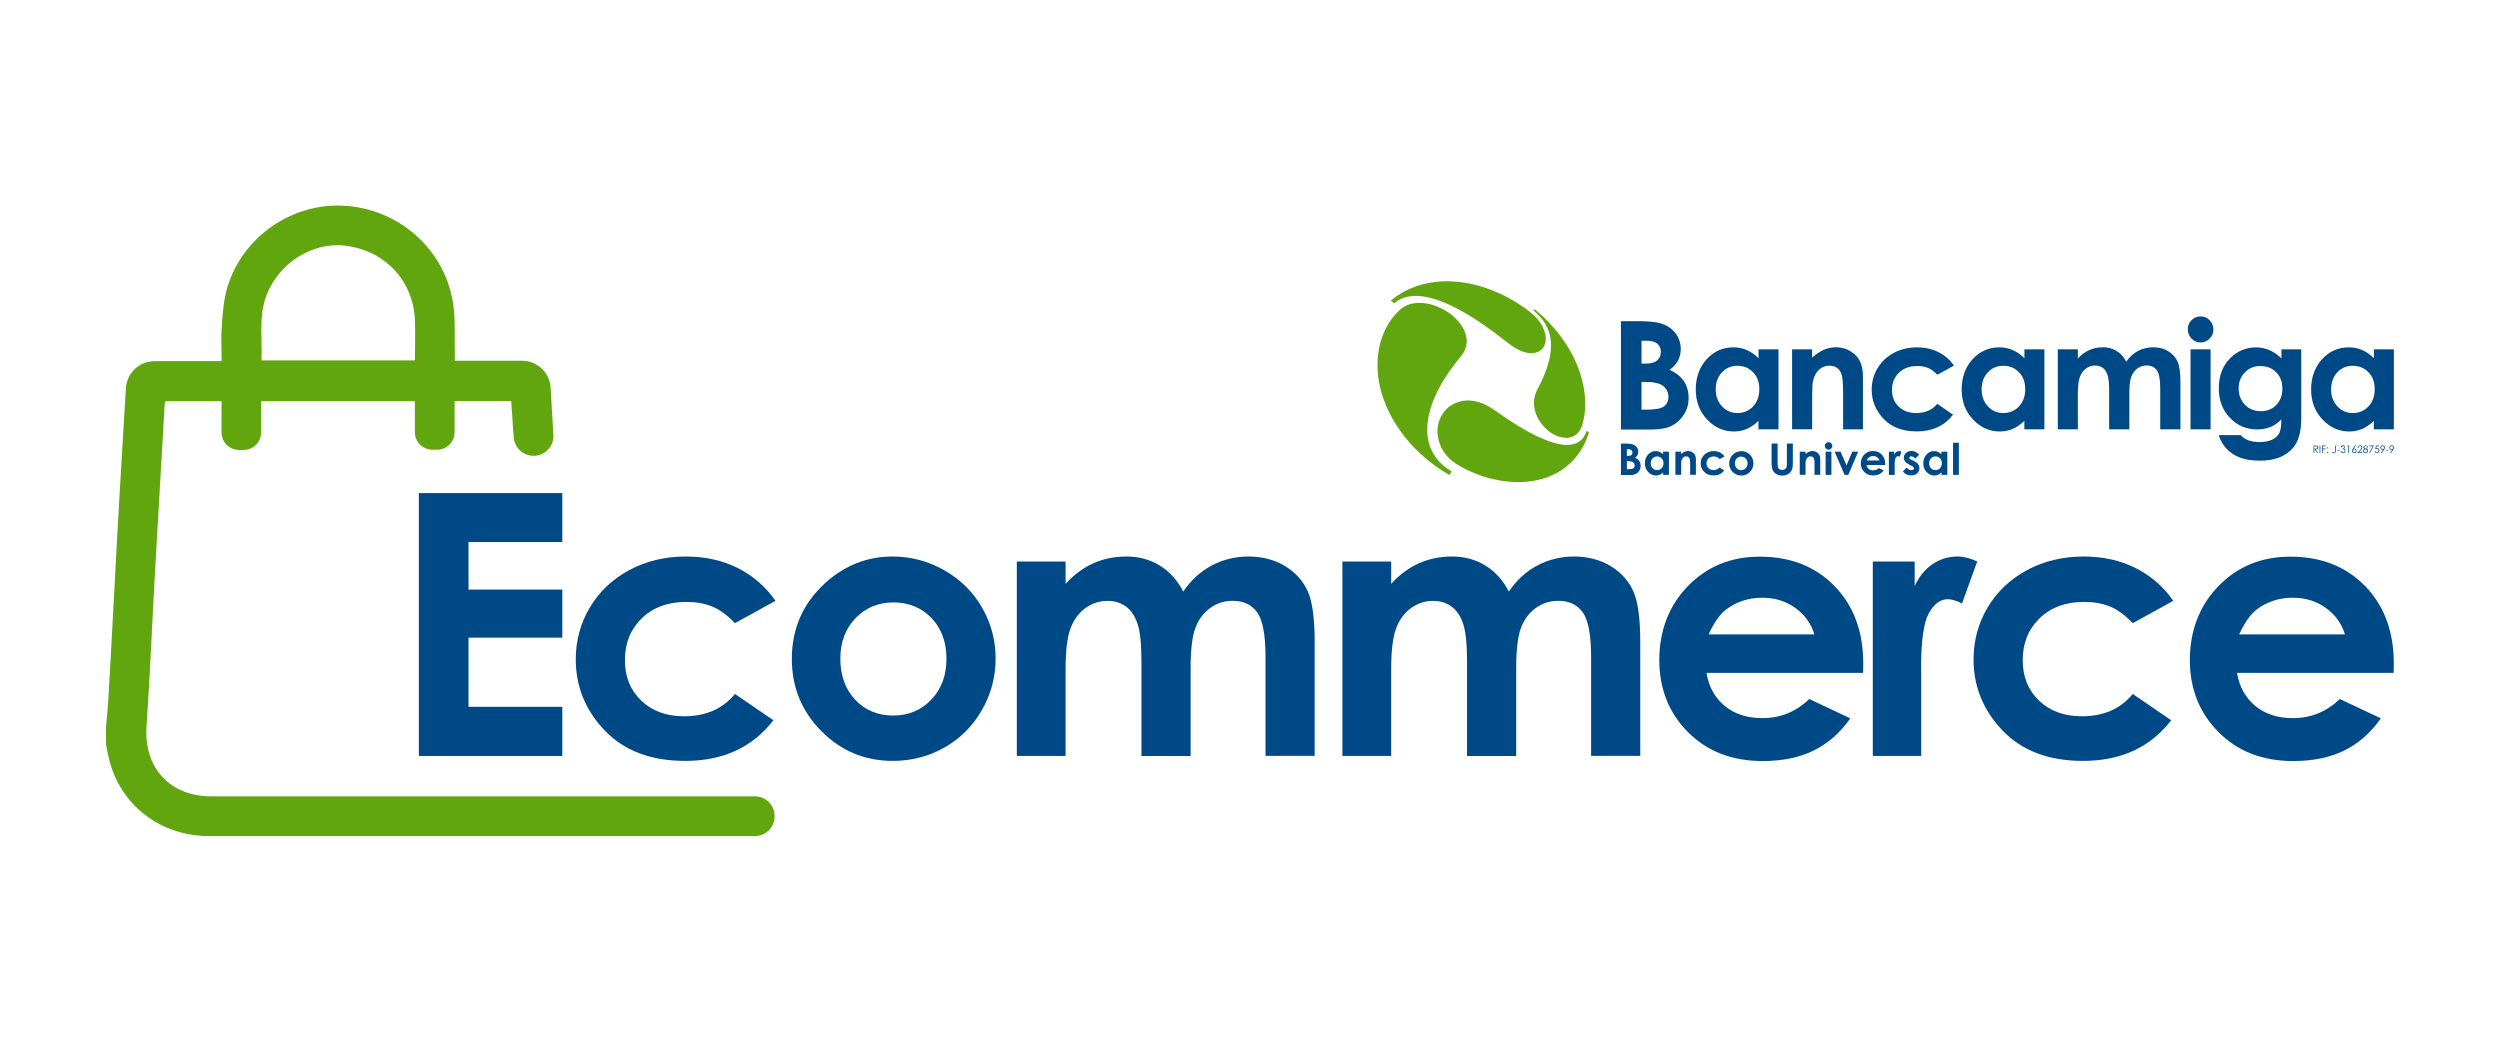 <?xml version="1.0" encoding="UTF-8"?>
<svg id="Layer_1" data-name="Layer 1" xmlns="http://www.w3.org/2000/svg" viewBox="0 0 340.16 141.73">
  <defs>
    <style>
      .cls-1 {
        fill: #004987;
      }

      .cls-2 {
        fill: #61a60e;
      }
    </style>
  </defs>
  <g>
    <g>
      <g>
        <path class="cls-1" d="M220.55,58.42v-14.72h2.31c1.34,0,2.33,.09,2.95,.26,.88,.23,1.58,.67,2.1,1.3,.52,.63,.78,1.38,.78,2.24,0,.56-.12,1.07-.35,1.53-.24,.46-.62,.89-1.16,1.29,.89,.42,1.55,.95,1.96,1.58,.41,.63,.62,1.38,.62,2.24s-.21,1.58-.64,2.26c-.43,.68-.98,1.19-1.65,1.53-.67,.34-1.61,.51-2.8,.51h-4.13Zm2.8-12.05v3.1h.61c.68,0,1.19-.14,1.52-.43,.33-.29,.5-.68,.5-1.17,0-.46-.16-.83-.47-1.1-.31-.27-.79-.41-1.44-.41h-.72Zm0,5.6v3.77h.7c1.16,0,1.95-.15,2.35-.44,.4-.29,.61-.72,.61-1.28,0-.63-.24-1.13-.71-1.5-.47-.37-1.26-.55-2.37-.55h-.58Z"/>
        <path class="cls-1" d="M239.26,47.53h2.73v10.89h-2.73v-1.15c-.53,.51-1.07,.87-1.6,1.1-.54,.22-1.12,.34-1.74,.34-1.41,0-2.62-.55-3.65-1.64s-1.54-2.45-1.54-4.07,.5-3.06,1.49-4.13c.99-1.07,2.2-1.61,3.62-1.61,.65,0,1.27,.12,1.84,.37,.57,.25,1.1,.62,1.59,1.11v-1.2Zm-2.87,2.24c-.84,0-1.55,.3-2.1,.9-.56,.6-.84,1.36-.84,2.3s.28,1.71,.85,2.32c.57,.61,1.27,.91,2.1,.91s1.57-.3,2.13-.9c.57-.6,.85-1.38,.85-2.35s-.28-1.71-.85-2.3c-.57-.59-1.28-.88-2.14-.88Z"/>
        <path class="cls-1" d="M243.83,47.53h2.73v1.12c.62-.52,1.18-.89,1.68-1.09,.5-.2,1.02-.31,1.54-.31,1.08,0,2,.38,2.75,1.13,.63,.64,.95,1.59,.95,2.84v7.2h-2.7v-4.77c0-1.3-.06-2.16-.17-2.59-.12-.43-.32-.75-.61-.97-.29-.22-.65-.34-1.07-.34-.55,0-1.03,.19-1.42,.55-.4,.37-.67,.88-.82,1.53-.08,.34-.12,1.08-.12,2.21v4.37h-2.73v-10.89Z"/>
        <path class="cls-1" d="M265.87,49.74l-2.27,1.25c-.43-.45-.85-.76-1.27-.93-.42-.17-.91-.26-1.47-.26-1.02,0-1.85,.3-2.48,.91-.63,.61-.95,1.39-.95,2.34s.3,1.68,.91,2.27c.61,.59,1.41,.88,2.39,.88,1.22,0,2.17-.42,2.86-1.25l2.15,1.47c-1.17,1.52-2.82,2.28-4.94,2.28-1.92,0-3.41-.57-4.5-1.7-1.08-1.13-1.63-2.46-1.63-3.98,0-1.05,.26-2.02,.79-2.91,.53-.89,1.26-1.58,2.21-2.09,.94-.51,2-.76,3.17-.76,1.08,0,2.05,.22,2.91,.65,.86,.43,1.57,1.04,2.11,1.84Z"/>
        <path class="cls-1" d="M275.44,47.53h2.73v10.89h-2.73v-1.15c-.53,.51-1.07,.87-1.6,1.1-.54,.22-1.12,.34-1.74,.34-1.41,0-2.62-.55-3.65-1.64-1.03-1.09-1.54-2.45-1.54-4.07s.5-3.06,1.49-4.13c.99-1.07,2.2-1.61,3.62-1.61,.65,0,1.27,.12,1.84,.37,.57,.25,1.1,.62,1.59,1.11v-1.2Zm-2.87,2.24c-.84,0-1.55,.3-2.1,.9-.56,.6-.84,1.36-.84,2.3s.28,1.71,.85,2.32c.57,.61,1.27,.91,2.1,.91s1.57-.3,2.13-.9c.57-.6,.85-1.38,.85-2.35s-.28-1.71-.85-2.3c-.57-.59-1.28-.88-2.14-.88Z"/>
        <path class="cls-1" d="M279.99,47.53h2.73v1.25c.47-.51,.99-.9,1.56-1.15,.57-.25,1.19-.38,1.87-.38s1.3,.17,1.84,.5c.55,.33,.99,.82,1.32,1.46,.43-.64,.97-1.13,1.6-1.46,.63-.33,1.32-.5,2.07-.5s1.46,.18,2.04,.54c.59,.36,1.01,.83,1.27,1.41,.26,.58,.39,1.52,.39,2.83v6.39h-2.75v-5.52c0-1.23-.15-2.07-.46-2.51-.31-.44-.77-.66-1.38-.66-.47,0-.89,.13-1.26,.4-.37,.27-.65,.64-.83,1.11-.18,.47-.27,1.23-.27,2.27v4.91h-2.75v-5.27c0-.97-.07-1.68-.22-2.12-.14-.44-.36-.76-.65-.98-.29-.21-.64-.32-1.04-.32-.45,0-.87,.14-1.24,.41-.37,.27-.65,.65-.83,1.14-.18,.49-.28,1.25-.28,2.3v4.84h-2.73v-10.89Z"/>
        <path class="cls-1" d="M299.42,43.05c.48,0,.89,.17,1.23,.52,.34,.35,.51,.77,.51,1.26s-.17,.9-.51,1.25c-.34,.34-.75,.52-1.22,.52s-.9-.18-1.24-.53c-.34-.35-.51-.78-.51-1.28s.17-.89,.51-1.23c.34-.34,.75-.51,1.23-.51Zm-1.37,4.48h2.73v10.89h-2.73v-10.89Z"/>
        <path class="cls-1" d="M310.4,47.53h2.72v9.33c0,1.84-.37,3.2-1.11,4.06-.99,1.17-2.49,1.76-4.49,1.76-1.07,0-1.96-.13-2.69-.4-.73-.27-1.34-.66-1.84-1.18-.5-.52-.87-1.15-1.11-1.89h3.01c.27,.31,.61,.54,1.03,.7,.42,.16,.92,.24,1.49,.24,.73,0,1.32-.11,1.77-.34,.45-.23,.76-.52,.95-.88,.18-.36,.28-.98,.28-1.86-.48,.48-.98,.83-1.51,1.04-.53,.21-1.12,.32-1.79,.32-1.46,0-2.7-.53-3.7-1.58-1.01-1.05-1.51-2.39-1.51-4,0-1.73,.53-3.12,1.6-4.16,.97-.95,2.12-1.42,3.46-1.42,.63,0,1.22,.12,1.78,.35,.56,.23,1.12,.61,1.68,1.14v-1.2Zm-2.83,2.27c-.86,0-1.57,.29-2.13,.87-.56,.58-.84,1.3-.84,2.18s.29,1.65,.86,2.23c.57,.58,1.29,.87,2.16,.87s1.55-.28,2.1-.85c.55-.57,.83-1.31,.83-2.23s-.28-1.64-.83-2.21c-.55-.57-1.27-.85-2.14-.85Z"/>
        <path class="cls-1" d="M322.99,47.53h2.73v10.89h-2.73v-1.15c-.53,.51-1.07,.87-1.6,1.1-.54,.22-1.12,.34-1.74,.34-1.41,0-2.62-.55-3.65-1.64-1.03-1.09-1.54-2.45-1.54-4.07s.5-3.06,1.49-4.13c.99-1.07,2.2-1.61,3.62-1.61,.65,0,1.27,.12,1.84,.37,.57,.25,1.1,.62,1.59,1.11v-1.2Zm-2.87,2.24c-.84,0-1.55,.3-2.1,.9-.56,.6-.84,1.36-.84,2.3s.28,1.71,.85,2.32c.57,.61,1.27,.91,2.1,.91s1.57-.3,2.13-.9c.57-.6,.85-1.38,.85-2.35s-.28-1.71-.85-2.3c-.56-.59-1.28-.88-2.14-.88Z"/>
      </g>
      <g>
        <path class="cls-2" d="M193.12,41.21c1.08,.01,2.06,.29,3,.75,1.02,.5,1.9,1.19,2.58,2.11,.41,.54,.71,1.14,.82,1.81,.16,.91-.07,1.73-.63,2.45-.56,.72-1.14,1.43-1.67,2.18-.81,1.15-1.52,2.36-2.06,3.66-.46,1.09-.8,2.22-.92,3.4-.13,1.26,0,2.48,.53,3.64,.48,1.05,1.21,1.88,2.14,2.54,.17,.12,.36,.24,.54,.35,.05,.03,.06,.06,.03,.11-.07,.12-.14,.24-.21,.36-.03,.05-.05,.06-.11,.03-1.24-.71-2.4-1.54-3.47-2.49-.86-.75-1.65-1.57-2.37-2.45-1.28-1.57-2.31-3.29-3.01-5.2-.56-1.54-.88-3.12-.88-4.76,0-1.78,.35-3.49,1.17-5.08,.5-.97,1.14-1.82,1.96-2.54,.52-.46,1.14-.71,1.82-.81,.25-.04,.5-.05,.73-.06Z"/>
        <path class="cls-2" d="M206.75,65.6c-.83,0-1.52-.05-2.21-.15-1.2-.17-2.36-.47-3.49-.9-1.05-.4-2.06-.87-2.99-1.49-1.08-.72-1.87-1.68-2.25-2.94-.37-1.22-.3-2.42,.32-3.55,.57-1.04,1.46-1.68,2.61-1.96,1.02-.25,2-.09,2.97,.28,.73,.28,1.37,.72,2,1.16,1.18,.83,2.39,1.64,3.64,2.36,1.04,.6,2.1,1.14,3.23,1.56,.62,.23,1.25,.42,1.9,.51,.55,.08,1.11,.09,1.65-.06,.83-.23,1.36-.78,1.67-1.57,.03-.08,.08-.2,.1-.24,0,0,0,0,0,0,.05,.03,.26,.18,.29,.21,0,0,0,0,0,0,0,.01-.01,.06-.02,.09-.41,1.34-1.06,2.55-2.01,3.59-.85,.94-1.85,1.66-3,2.18-.87,.39-1.77,.65-2.71,.78-.61,.09-1.22,.14-1.7,.13Z"/>
        <path class="cls-2" d="M197.33,38.28c.08,0,.22,0,.31,.01,.35,.03,.7,.05,1.04,.09,1.2,.14,2.36,.42,3.5,.81,1.74,.6,3.37,1.41,4.89,2.45,.63,.43,1.25,.88,1.8,1.43,.57,.57,1.02,1.22,1.28,2,.18,.54,.25,1.1,.09,1.66-.21,.74-.73,1.16-1.47,1.29-.61,.11-1.2-.03-1.77-.26-.75-.3-1.4-.76-2.02-1.25-1.08-.86-2.18-1.68-3.32-2.46-1.56-1.06-3.16-2.03-4.9-2.78-.97-.42-1.97-.76-3.01-.92-.85-.13-1.7-.14-2.53,.1-.53,.15-1.01,.4-1.44,.75-.02,.02-.05,.04-.06,.05,0,0,0,0-.01,0-.05-.03-.33-.23-.47-.33,0,0,0-.01,0-.01,.58-.49,1.19-.91,1.85-1.26,1.3-.69,2.69-1.1,4.14-1.28,.29-.04,.58-.06,.87-.08,.09,0,.25-.01,.34-.02h.24c.15,0,.3,0,.45,0h.2Z"/>
        <path class="cls-2" d="M215.69,54.73c.02,1.07-.1,2.12-.42,3.14-.17,.54-.43,1-.91,1.33-.45,.31-.95,.41-1.48,.36-1.11-.11-2-.65-2.75-1.45-.61-.65-1.06-1.39-1.28-2.26-.26-1-.15-1.95,.34-2.87,.47-.88,.89-1.79,1.22-2.73,.3-.86,.53-1.73,.6-2.64,.06-.7,.02-1.39-.15-2.07-.32-1.3-1.07-2.32-2.07-3.18-.05-.04-.11-.1-.13-.11,0,0,0,0,0-.01l.14-.16s0,0,.01,0c.01,.01,.04,.04,.06,.05,.4,.33,.78,.67,1.16,1.02,.89,.85,1.71,1.77,2.44,2.77,.82,1.13,1.52,2.33,2.07,3.62,.43,1.02,.74,2.07,.94,3.15,.13,.68,.19,1.36,.2,2.05Z"/>
      </g>
      <g>
        <path class="cls-1" d="M220.55,64.62v-4.26h.67c.39,0,.67,.03,.85,.08,.26,.07,.46,.19,.61,.38,.15,.18,.23,.4,.23,.65,0,.16-.03,.31-.1,.44-.07,.13-.18,.26-.33,.37,.26,.12,.45,.27,.57,.46,.12,.18,.18,.4,.18,.65s-.06,.46-.19,.66c-.12,.2-.28,.34-.48,.44-.2,.1-.47,.15-.81,.15h-1.2Zm.81-3.49v.9h.18c.2,0,.34-.04,.44-.12,.1-.08,.14-.2,.14-.34,0-.13-.05-.24-.14-.32-.09-.08-.23-.12-.42-.12h-.21Zm0,1.62v1.09h.2c.34,0,.56-.04,.68-.13,.12-.09,.18-.21,.18-.37,0-.18-.07-.33-.21-.43-.14-.11-.37-.16-.69-.16h-.17Z"/>
        <path class="cls-1" d="M226.29,61.46h.79v3.15h-.79v-.33c-.15,.15-.31,.25-.46,.32-.16,.06-.32,.1-.51,.1-.41,0-.76-.16-1.06-.47-.3-.32-.45-.71-.45-1.18s.14-.89,.43-1.2c.29-.31,.64-.47,1.05-.47,.19,0,.37,.04,.53,.11,.17,.07,.32,.18,.46,.32v-.35Zm-.83,.65c-.24,0-.45,.09-.61,.26-.16,.17-.24,.39-.24,.67s.08,.5,.25,.67c.16,.18,.37,.26,.61,.26s.45-.09,.62-.26c.16-.17,.25-.4,.25-.68s-.08-.5-.25-.67c-.16-.17-.37-.26-.62-.26Z"/>
        <path class="cls-1" d="M227.95,61.46h.79v.32c.18-.15,.34-.26,.49-.32,.15-.06,.29-.09,.45-.09,.31,0,.58,.11,.8,.33,.18,.19,.27,.46,.27,.82v2.08h-.78v-1.38c0-.38-.02-.63-.05-.75-.03-.12-.09-.22-.18-.28-.08-.06-.19-.1-.31-.1-.16,0-.3,.05-.41,.16-.11,.11-.19,.26-.24,.44-.02,.1-.03,.31-.03,.64v1.27h-.79v-3.15Z"/>
        <path class="cls-1" d="M234.65,62.1l-.66,.36c-.12-.13-.25-.22-.37-.27s-.26-.08-.43-.08c-.3,0-.54,.09-.72,.26-.18,.18-.27,.4-.27,.68s.09,.49,.26,.66c.18,.17,.41,.25,.69,.25,.35,0,.63-.12,.83-.36l.62,.43c-.34,.44-.82,.66-1.43,.66-.55,0-.99-.16-1.3-.49-.31-.33-.47-.71-.47-1.15,0-.31,.08-.59,.23-.84,.15-.26,.37-.46,.64-.61,.27-.15,.58-.22,.92-.22,.31,0,.59,.06,.84,.19s.45,.3,.61,.53Z"/>
        <path class="cls-1" d="M236.91,61.38c.3,0,.58,.07,.84,.22,.26,.15,.47,.35,.61,.61,.15,.26,.22,.53,.22,.83s-.07,.58-.22,.83c-.15,.26-.35,.46-.6,.61-.26,.15-.54,.22-.84,.22-.45,0-.84-.16-1.16-.48-.32-.32-.48-.71-.48-1.17,0-.49,.18-.9,.54-1.23,.32-.29,.68-.43,1.09-.43Zm.01,.74c-.25,0-.45,.09-.61,.26-.16,.17-.25,.39-.25,.66s.08,.5,.24,.67c.16,.17,.37,.26,.61,.26s.45-.09,.62-.26,.25-.39,.25-.66-.08-.49-.24-.66c-.16-.17-.37-.25-.62-.25Z"/>
        <path class="cls-1" d="M241.06,60.35h.81v2.76c0,.24,.02,.41,.06,.5,.04,.1,.11,.18,.21,.24,.1,.06,.21,.09,.35,.09,.14,0,.27-.03,.37-.1,.1-.07,.17-.15,.21-.25,.04-.1,.06-.3,.06-.58v-2.66h.81v2.54c0,.43-.02,.73-.07,.89-.05,.17-.14,.33-.28,.48-.14,.15-.29,.27-.47,.34-.18,.07-.38,.11-.62,.11-.31,0-.58-.07-.81-.21-.23-.14-.39-.32-.49-.53-.1-.21-.15-.57-.15-1.08v-2.54Z"/>
        <path class="cls-1" d="M244.87,61.46h.79v.32c.18-.15,.34-.26,.49-.32,.15-.06,.29-.09,.45-.09,.31,0,.58,.11,.8,.33,.18,.19,.27,.46,.27,.82v2.08h-.78v-1.38c0-.38-.02-.63-.05-.75-.03-.12-.09-.22-.18-.28-.08-.06-.19-.1-.31-.1-.16,0-.3,.05-.41,.16-.11,.11-.19,.26-.24,.44-.02,.1-.03,.31-.03,.64v1.27h-.79v-3.15Z"/>
        <path class="cls-1" d="M248.8,60.16c.14,0,.26,.05,.36,.15,.1,.1,.15,.22,.15,.37s-.05,.26-.15,.36c-.1,.1-.22,.15-.35,.15s-.26-.05-.36-.15c-.1-.1-.15-.22-.15-.37s.05-.26,.15-.36c.1-.1,.22-.15,.36-.15Zm-.4,1.3h.79v3.15h-.79v-3.15Z"/>
        <path class="cls-1" d="M249.63,61.46h.81l.8,1.86,.79-1.86h.8l-1.34,3.15h-.51l-1.35-3.15Z"/>
        <path class="cls-1" d="M256.51,63.27h-2.54c.04,.22,.13,.4,.29,.53,.16,.13,.36,.2,.61,.2,.3,0,.55-.1,.76-.31l.67,.31c-.17,.24-.37,.41-.6,.52-.23,.11-.51,.17-.83,.17-.49,0-.9-.16-1.21-.47-.31-.31-.47-.7-.47-1.17s.16-.88,.47-1.2,.7-.48,1.17-.48c.5,0,.9,.16,1.21,.48,.31,.32,.47,.74,.47,1.26v.15Zm-.79-.62c-.05-.18-.16-.32-.31-.43-.15-.11-.33-.17-.54-.17-.22,0-.41,.06-.58,.19-.1,.08-.2,.21-.29,.41h1.72Z"/>
        <path class="cls-1" d="M257.03,61.46h.68v.4c.07-.16,.17-.28,.29-.36,.12-.08,.26-.12,.4-.12,.1,0,.21,.03,.32,.08l-.25,.68c-.09-.05-.17-.07-.23-.07-.12,0-.22,.08-.31,.23-.08,.15-.13,.45-.13,.89v.15s0,1.28,0,1.28h-.79v-3.15Z"/>
        <path class="cls-1" d="M261.1,61.9l-.49,.49c-.2-.2-.38-.3-.54-.3-.09,0-.16,.02-.21,.06-.05,.04-.08,.08-.08,.14,0,.04,.02,.08,.05,.12s.11,.08,.24,.15l.29,.14c.31,.15,.52,.3,.63,.46,.11,.16,.17,.34,.17,.55,0,.28-.1,.51-.31,.7-.21,.19-.48,.28-.83,.28-.46,0-.83-.18-1.1-.54l.49-.53c.09,.11,.2,.2,.33,.26,.12,.07,.24,.1,.33,.1,.1,0,.19-.03,.25-.08,.06-.05,.1-.11,.1-.17,0-.12-.11-.24-.34-.36l-.27-.13c-.51-.26-.77-.58-.77-.97,0-.25,.1-.46,.29-.64,.19-.18,.44-.27,.74-.27,.2,0,.4,.04,.58,.13,.18,.09,.33,.22,.46,.39Z"/>
        <path class="cls-1" d="M264.17,61.46h.79v3.15h-.79v-.33c-.15,.15-.31,.25-.46,.32-.16,.06-.32,.1-.51,.1-.41,0-.76-.16-1.06-.47-.3-.32-.45-.71-.45-1.18s.14-.89,.43-1.2c.29-.31,.64-.47,1.05-.47,.19,0,.37,.04,.53,.11,.17,.07,.32,.18,.46,.32v-.35Zm-.83,.65c-.24,0-.45,.09-.61,.26-.16,.17-.24,.39-.24,.67s.08,.5,.25,.67c.16,.18,.37,.26,.61,.26s.45-.09,.62-.26c.16-.17,.25-.4,.25-.68s-.08-.5-.25-.67c-.16-.17-.37-.26-.62-.26Z"/>
        <path class="cls-1" d="M265.74,60.24h.79v4.37h-.79v-4.37Z"/>
      </g>
    </g>
    <g>
      <path class="cls-1" d="M314.78,60.62h.2c.11,0,.19,0,.23,.01,.06,.01,.11,.04,.15,.09,.04,.04,.06,.1,.06,.17,0,.05-.01,.1-.04,.14-.03,.04-.06,.07-.11,.09-.05,.02-.11,.03-.2,.03l.36,.47h-.12l-.36-.47h-.06v.47h-.1v-1Zm.1,.1v.34h.17c.07,0,.12,0,.15-.02,.03-.01,.06-.03,.07-.06,.02-.03,.03-.06,.03-.09s0-.06-.03-.09c-.02-.03-.04-.05-.07-.06-.03-.01-.08-.02-.15-.02h-.18Z"/>
      <path class="cls-1" d="M315.61,60.62h.1v1h-.1v-1Z"/>
      <path class="cls-1" d="M315.94,60.62h.5v.1h-.4v.31h.4v.1h-.4v.49h-.1v-1Z"/>
      <path class="cls-1" d="M316.7,60.86s.04,0,.06,.02,.02,.04,.02,.06,0,.04-.02,.06c-.02,.02-.04,.02-.06,.02s-.04,0-.06-.02-.02-.04-.02-.06,0-.04,.02-.06c.02-.02,.04-.02,.06-.02Zm0,.61s.04,0,.06,.02,.02,.04,.02,.06,0,.04-.02,.06c-.02,.02-.04,.02-.06,.02s-.04,0-.06-.02c-.02-.02-.02-.04-.02-.06s0-.04,.02-.06c.02-.02,.04-.02,.06-.02Z"/>
      <path class="cls-1" d="M317.71,60.62h.1v.68c0,.1,0,.18-.02,.22-.02,.04-.04,.07-.08,.1-.04,.02-.08,.04-.14,.04-.04,0-.08,0-.12-.02-.04-.02-.08-.04-.13-.08l.05-.08c.05,.04,.1,.06,.13,.08,.02,.01,.05,.01,.07,.01,.03,0,.05,0,.08-.03,.02-.02,.04-.04,.05-.07,0-.03,.01-.08,.01-.17v-.67Z"/>
      <path class="cls-1" d="M317.98,61.21h.37v.08h-.37v-.08Z"/>
      <path class="cls-1" d="M318.58,60.85h-.1c.02-.08,.05-.15,.11-.19,.05-.04,.11-.07,.19-.07,.05,0,.1,.01,.15,.04,.05,.02,.08,.06,.1,.1,.02,.04,.04,.08,.04,.13,0,.09-.04,.15-.13,.2,.05,.02,.09,.05,.12,.09,.04,.05,.07,.11,.07,.18,0,.06-.01,.11-.04,.16-.03,.05-.07,.09-.12,.12s-.11,.04-.17,.04c-.09,0-.16-.02-.22-.07-.06-.05-.1-.12-.11-.22h.1c.02,.06,.04,.11,.07,.14,.04,.04,.09,.06,.16,.06,.07,0,.13-.02,.17-.07s.07-.09,.07-.15c0-.04-.01-.08-.03-.11-.02-.03-.05-.06-.09-.08-.04-.02-.09-.03-.17-.03v-.09s.09,0,.13-.02,.07-.04,.08-.06c.02-.02,.03-.05,.03-.08,0-.04-.02-.08-.05-.11-.03-.03-.08-.05-.13-.05-.04,0-.08,.01-.11,.04s-.06,.07-.08,.12Z"/>
      <path class="cls-1" d="M319.43,60.62h.2v1h-.1v-.9h-.16l.06-.1Z"/>
      <path class="cls-1" d="M320.45,60.6l.08,.05-.27,.41s.07-.02,.1-.02c.08,0,.15,.03,.2,.09,.06,.06,.08,.13,.08,.21,0,.06-.01,.11-.04,.16-.03,.05-.06,.08-.11,.11-.05,.03-.1,.04-.16,.04s-.11-.01-.15-.04c-.05-.03-.08-.06-.11-.11-.03-.05-.04-.1-.04-.15,0-.04,0-.08,.02-.13,.02-.05,.05-.1,.09-.16l.3-.45Zm-.11,.53c-.06,0-.11,.02-.15,.06-.04,.04-.06,.09-.06,.15s.02,.11,.06,.15c.04,.04,.09,.06,.15,.06s.11-.02,.15-.06,.06-.09,.06-.15-.02-.11-.06-.15-.09-.06-.15-.06Z"/>
      <path class="cls-1" d="M320.88,60.94h-.1c0-.1,.04-.18,.1-.24,.06-.06,.14-.1,.23-.1s.17,.03,.22,.09c.06,.06,.09,.13,.09,.21,0,.06-.01,.11-.04,.16-.03,.05-.08,.12-.16,.2l-.25,.27h.46v.1h-.68l.38-.41c.08-.08,.13-.14,.15-.19,.02-.04,.04-.08,.04-.13,0-.06-.02-.1-.06-.15-.04-.04-.09-.06-.15-.06-.06,0-.12,.02-.16,.06-.04,.04-.07,.1-.07,.18Z"/>
      <path class="cls-1" d="M322.02,61.07c.07,.03,.12,.07,.15,.12,.03,.04,.04,.09,.04,.15,0,.08-.03,.15-.08,.2-.06,.07-.15,.11-.26,.11s-.19-.03-.25-.09c-.06-.06-.09-.13-.09-.21,0-.06,.01-.11,.04-.15,.03-.04,.08-.08,.15-.12-.05-.03-.09-.06-.11-.09s-.04-.08-.04-.12,.01-.09,.04-.13c.03-.04,.06-.07,.11-.1,.05-.02,.1-.04,.15-.04s.1,.01,.14,.04c.04,.02,.08,.06,.1,.1,.03,.04,.04,.08,.04,.13s-.01,.09-.04,.12c-.02,.04-.06,.07-.11,.09Zm-.14,.05c-.07,0-.13,.02-.17,.07-.05,.04-.07,.1-.07,.16,0,.04,.01,.07,.03,.1,.02,.03,.05,.06,.08,.08,.04,.02,.08,.03,.12,.03,.07,0,.13-.02,.17-.06,.04-.04,.06-.09,.06-.15s-.02-.11-.07-.15c-.05-.04-.1-.07-.16-.07Zm0-.43c-.06,0-.1,.02-.14,.05-.04,.03-.05,.07-.05,.12s.02,.08,.06,.12c.04,.04,.08,.05,.14,.05,.03,0,.06,0,.09-.02,.03-.02,.05-.04,.07-.07,.02-.03,.02-.06,.02-.09,0-.04-.02-.08-.05-.11-.03-.03-.08-.05-.14-.05Z"/>
      <path class="cls-1" d="M322.36,60.62h.64l-.54,1.03-.08-.04,.46-.89h-.48v-.1Z"/>
      <path class="cls-1" d="M323.72,60.62v.1h-.36l-.05,.27s.08-.02,.12-.02c.09,0,.17,.03,.23,.09,.06,.06,.09,.14,.09,.23,0,.07-.02,.13-.05,.18-.03,.05-.07,.1-.12,.13-.05,.03-.11,.04-.18,.04-.08,0-.15-.02-.21-.07-.06-.05-.09-.11-.1-.19h.1s.02,.07,.04,.09c.02,.02,.04,.04,.07,.06s.06,.02,.1,.02c.07,0,.12-.02,.17-.07,.05-.05,.07-.11,.07-.19,0-.07-.02-.12-.06-.16-.04-.04-.1-.06-.17-.06-.06,0-.13,.02-.21,.05l.09-.5h.43Z"/>
      <path class="cls-1" d="M324.07,61.65l-.08-.05,.27-.41s-.07,.02-.1,.02c-.08,0-.15-.03-.2-.09-.06-.06-.08-.13-.08-.21,0-.06,.01-.11,.04-.16s.06-.08,.11-.11,.1-.04,.16-.04,.11,.01,.15,.04c.05,.03,.08,.06,.11,.11,.03,.05,.04,.1,.04,.15,0,.04,0,.08-.02,.13-.02,.05-.05,.1-.09,.16l-.3,.45Zm.11-.53c.06,0,.11-.02,.15-.06,.04-.04,.06-.09,.06-.15s-.02-.11-.06-.15c-.04-.04-.09-.06-.15-.06s-.11,.02-.15,.06-.06,.09-.06,.15,.02,.11,.06,.15c.04,.04,.09,.06,.15,.06Z"/>
      <path class="cls-1" d="M324.62,61.21h.37v.08h-.37v-.08Z"/>
      <path class="cls-1" d="M325.31,61.65l-.08-.05,.27-.41s-.07,.02-.1,.02c-.08,0-.15-.03-.2-.09-.06-.06-.08-.13-.08-.21,0-.06,.01-.11,.04-.16,.03-.05,.06-.08,.11-.11s.1-.04,.16-.04,.11,.01,.15,.04c.05,.03,.08,.06,.11,.11s.04,.1,.04,.15c0,.04,0,.08-.02,.13-.02,.05-.05,.1-.09,.16l-.3,.45Zm.11-.53c.06,0,.11-.02,.15-.06s.06-.09,.06-.15-.02-.11-.06-.15-.09-.06-.15-.06-.11,.02-.15,.06c-.04,.04-.06,.09-.06,.15s.02,.11,.06,.15c.04,.04,.09,.06,.15,.06Z"/>
    </g>
  </g>
  <g>
    <g>
      <path class="cls-1" d="M56.99,67.09h19.52v6.66h-12.76v6.47h12.76v6.54h-12.76v9.41h12.76v6.69h-19.52v-35.76Z"/>
      <path class="cls-1" d="M105.52,81.75l-5.52,3.04c-1.04-1.09-2.06-1.84-3.08-2.26-1.01-.42-2.2-.63-3.57-.63-2.48,0-4.49,.74-6.02,2.22-1.53,1.48-2.3,3.38-2.3,5.69s.74,4.09,2.21,5.51c1.48,1.42,3.42,2.14,5.82,2.14,2.97,0,5.28-1.01,6.94-3.04l5.23,3.58c-2.84,3.69-6.84,5.53-12.01,5.53-4.65,0-8.29-1.38-10.93-4.13-2.63-2.75-3.95-5.98-3.95-9.68,0-2.56,.64-4.92,1.92-7.07,1.28-2.16,3.07-3.85,5.36-5.08,2.29-1.23,4.86-1.85,7.69-1.85,2.63,0,4.98,.52,7.07,1.57,2.09,1.05,3.8,2.53,5.13,4.46Z"/>
      <path class="cls-1" d="M121.44,75.72c2.5,0,4.84,.62,7.04,1.87,2.2,1.25,3.91,2.94,5.14,5.08,1.23,2.14,1.85,4.45,1.85,6.93s-.62,4.83-1.86,7c-1.24,2.17-2.93,3.87-5.07,5.09-2.14,1.22-4.5,1.84-7.07,1.84-3.79,0-7.03-1.35-9.71-4.05-2.68-2.7-4.02-5.98-4.02-9.83,0-4.13,1.52-7.58,4.55-10.33,2.66-2.4,5.71-3.6,9.16-3.6Zm.11,6.25c-2.06,0-3.78,.72-5.15,2.15-1.37,1.43-2.06,3.27-2.06,5.51s.68,4.17,2.03,5.59c1.36,1.43,3.07,2.14,5.15,2.14s3.81-.72,5.19-2.16c1.38-1.44,2.07-3.3,2.07-5.57s-.68-4.11-2.03-5.53c-1.36-1.42-3.09-2.13-5.2-2.13Z"/>
      <path class="cls-1" d="M138.35,76.4h6.64v3.04c1.13-1.25,2.4-2.18,3.78-2.8,1.39-.62,2.9-.92,4.54-.92s3.15,.41,4.48,1.22c1.33,.81,2.4,1.99,3.21,3.55,1.05-1.56,2.35-2.74,3.88-3.55,1.53-.81,3.21-1.22,5.02-1.22s3.53,.44,4.96,1.31c1.43,.88,2.45,2.02,3.08,3.43s.94,3.7,.94,6.88v15.51h-6.69v-13.42c0-3-.37-5.03-1.12-6.09-.75-1.06-1.86-1.59-3.35-1.59-1.13,0-2.15,.32-3.05,.97-.9,.65-1.57,1.54-2.01,2.69-.44,1.14-.66,2.98-.66,5.51v11.94h-6.69v-12.81c0-2.37-.17-4.08-.52-5.14-.35-1.06-.87-1.85-1.57-2.37-.7-.52-1.54-.78-2.53-.78-1.1,0-2.11,.33-3.01,.98-.9,.66-1.58,1.58-2.02,2.76-.45,1.18-.67,3.05-.67,5.59v11.77h-6.64v-26.45Z"/>
      <path class="cls-1" d="M182.65,76.4h6.64v3.04c1.13-1.25,2.4-2.18,3.78-2.8,1.39-.62,2.9-.92,4.54-.92s3.15,.41,4.48,1.22c1.33,.81,2.4,1.99,3.21,3.55,1.05-1.56,2.35-2.74,3.88-3.55,1.53-.81,3.21-1.22,5.02-1.22s3.53,.44,4.96,1.31c1.43,.88,2.45,2.02,3.08,3.43s.94,3.7,.94,6.88v15.51h-6.69v-13.42c0-3-.37-5.03-1.12-6.09-.75-1.06-1.86-1.59-3.35-1.59-1.13,0-2.15,.32-3.05,.97-.9,.65-1.57,1.54-2.01,2.69-.44,1.14-.66,2.98-.66,5.51v11.94h-6.69v-12.81c0-2.37-.17-4.08-.52-5.14-.35-1.06-.87-1.85-1.57-2.37-.7-.52-1.54-.78-2.53-.78-1.1,0-2.11,.33-3.01,.98-.9,.66-1.58,1.58-2.02,2.76-.45,1.18-.67,3.05-.67,5.59v11.77h-6.64v-26.45Z"/>
      <path class="cls-1" d="M253.51,91.55h-21.32c.31,1.88,1.13,3.38,2.47,4.49,1.34,1.11,3.04,1.67,5.12,1.67,2.48,0,4.61-.87,6.39-2.6l5.59,2.63c-1.39,1.98-3.06,3.44-5.01,4.39-1.94,.95-4.25,1.42-6.93,1.42-4.15,0-7.53-1.31-10.14-3.93-2.61-2.62-3.91-5.9-3.91-9.83s1.3-7.39,3.9-10.05c2.6-2.67,5.86-4,9.78-4,4.16,0,7.55,1.33,10.16,4,2.61,2.67,3.91,6.19,3.91,10.56l-.02,1.26Zm-6.64-5.23c-.44-1.47-1.3-2.67-2.59-3.6s-2.79-1.39-4.49-1.39c-1.85,0-3.47,.52-4.87,1.56-.88,.65-1.69,1.79-2.44,3.43h14.39Z"/>
      <path class="cls-1" d="M254.83,76.4h5.69v3.33c.62-1.31,1.43-2.31,2.46-2.99s2.14-1.02,3.35-1.02c.86,0,1.76,.23,2.7,.68l-2.07,5.71c-.78-.39-1.42-.58-1.92-.58-1.02,0-1.88,.63-2.59,1.9-.7,1.26-1.06,3.74-1.06,7.44l.02,1.29v10.7h-6.59v-26.45Z"/>
      <path class="cls-1" d="M295.71,81.75l-5.52,3.04c-1.04-1.09-2.06-1.84-3.08-2.26-1.01-.42-2.2-.63-3.57-.63-2.48,0-4.49,.74-6.02,2.22-1.53,1.48-2.3,3.38-2.3,5.69s.74,4.09,2.21,5.51c1.48,1.42,3.42,2.14,5.82,2.14,2.97,0,5.28-1.01,6.94-3.04l5.23,3.58c-2.84,3.69-6.84,5.53-12.01,5.53-4.65,0-8.29-1.38-10.93-4.13-2.63-2.75-3.95-5.98-3.95-9.68,0-2.56,.64-4.92,1.92-7.07,1.28-2.16,3.07-3.85,5.36-5.08,2.29-1.23,4.86-1.85,7.69-1.85,2.63,0,4.98,.52,7.07,1.57,2.09,1.05,3.8,2.53,5.13,4.46Z"/>
      <path class="cls-1" d="M325.7,91.55h-21.32c.31,1.88,1.13,3.38,2.47,4.49,1.34,1.11,3.04,1.67,5.12,1.67,2.48,0,4.61-.87,6.39-2.6l5.59,2.63c-1.39,1.98-3.06,3.44-5.01,4.39-1.94,.95-4.25,1.42-6.93,1.42-4.15,0-7.53-1.31-10.14-3.93-2.61-2.62-3.91-5.9-3.91-9.83s1.3-7.39,3.9-10.05c2.6-2.67,5.86-4,9.78-4,4.16,0,7.55,1.33,10.16,4,2.61,2.67,3.91,6.19,3.91,10.56l-.02,1.26Zm-6.64-5.23c-.44-1.47-1.3-2.67-2.59-3.6s-2.79-1.39-4.49-1.39c-1.85,0-3.47,.52-4.87,1.56-.88,.65-1.69,1.79-2.44,3.43h14.39Z"/>
    </g>
    <path class="cls-2" d="M69.86,58.81c.01,.19,.02,.42,.04,.66,.08,1.43,1.27,2.55,2.7,2.55h0c1.56,0,2.79-1.31,2.7-2.86-.11-1.8-.25-4.2-.38-6.41-.12-2.06-1.83-3.67-3.9-3.67h-9.13c0-.44,0-.79,0-1.15-.05-2.11,.08-4.23-.19-6.31-.95-7.35-7.04-12.99-14.48-13.6-7.3-.6-14.25,4.11-16.32,11.19-.47,1.62-.59,3.37-.72,5.07-.12,1.57-.02,3.16-.02,4.86h-9.13c-2.07,0-3.77,1.61-3.9,3.67-.29,4.92-.59,9.79-.87,14.65-.51,8.77-1.01,19.01-1.52,27.78-.07,1.19-.2,2.39-.31,3.58v2.53c.15,.7,.28,1.4,.45,2.09,1.58,6.18,6.99,10.31,13.56,10.32,8.34,.01,59.64,0,74.28,0,1.5,0,2.71-1.23,2.68-2.73,0-.02,0-.04,0-.05-.03-1.46-1.22-2.63-2.68-2.63-14.39,0-65.77,0-74,0-5.63,0-9.17-3.93-8.78-9.53,.46-6.6,.79-14.67,1.17-21.28,.44-7.51,.87-15.02,1.3-22.53,0-.12,.04-.23,.07-.42h7.66v4.24c0,1.32,1.07,2.39,2.39,2.39h.61c1.32,0,2.39-1.07,2.39-2.39v-4.24h20.92v4.21c0,1.32,1.07,2.39,2.39,2.39h.63c1.32,0,2.39-1.07,2.39-2.39v-4.23h7.7c.09,1.43,.2,2.84,.28,4.25Zm-13.39-9.77h-20.89c.13-2.84-.37-5.67,.53-8.43,1.54-4.7,6.35-7.81,11.05-7.16,5.35,.74,9.11,4.83,9.3,10.19,.06,1.77,0,3.54,0,5.4Z"/>
  </g>
</svg>